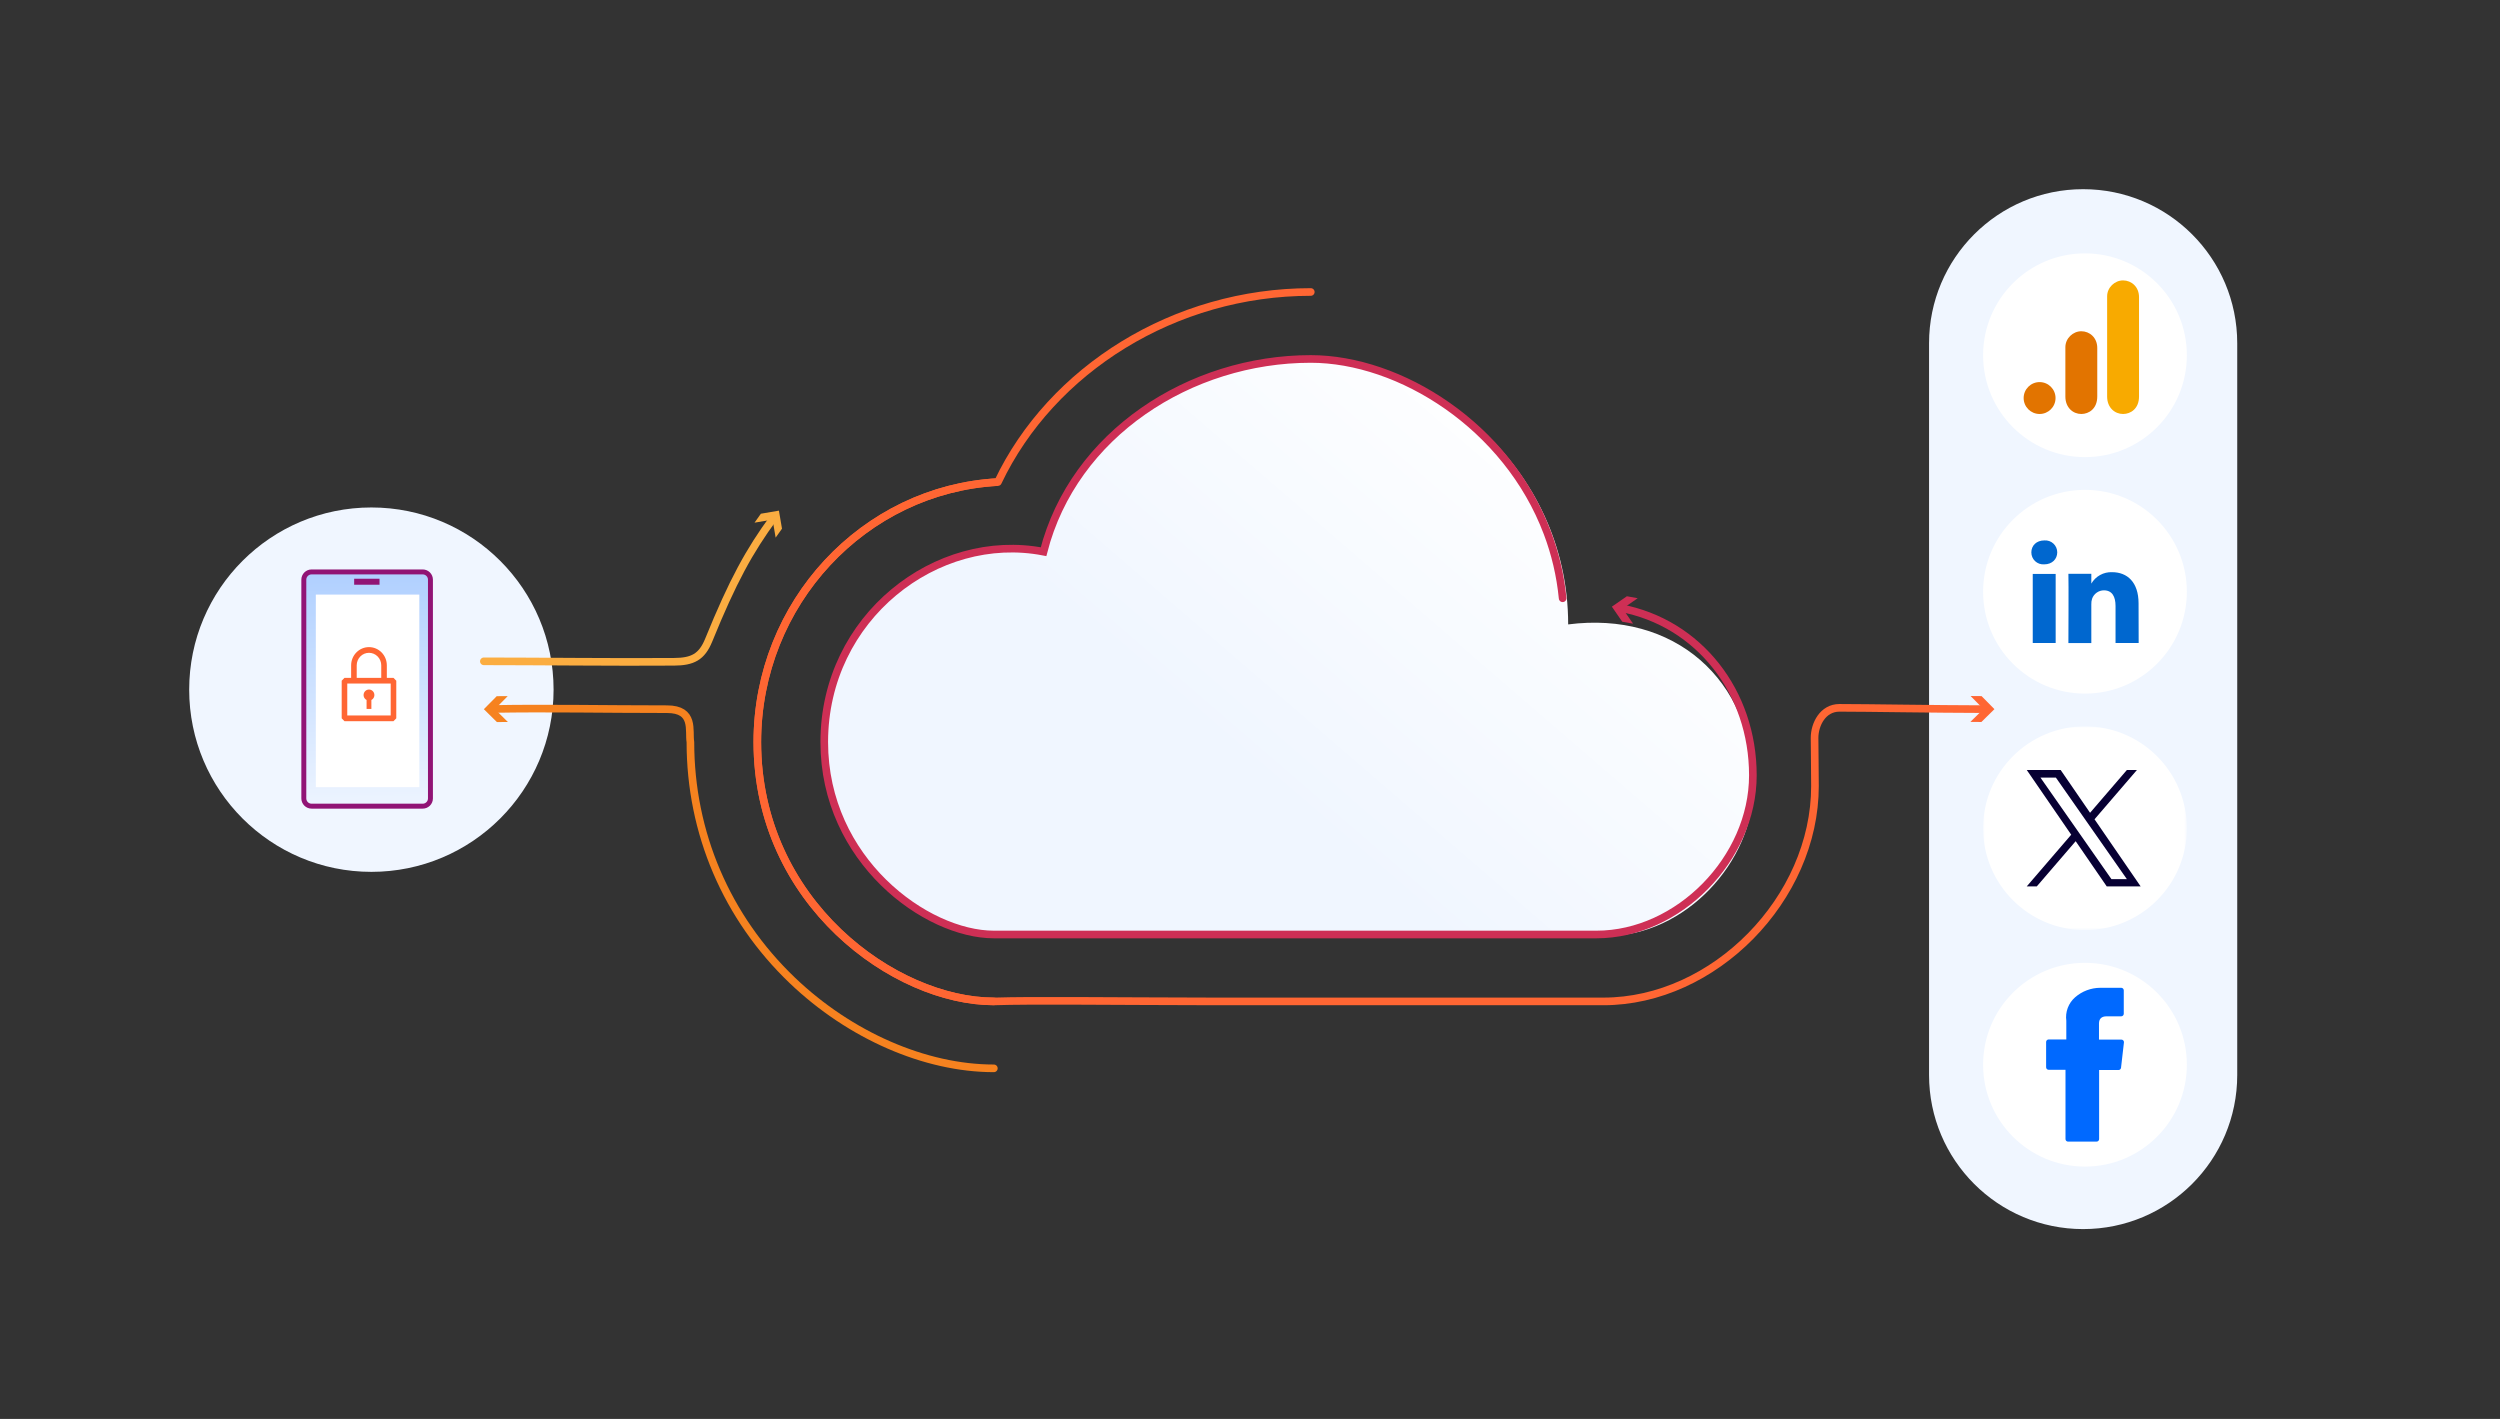<svg width="740" height="420" viewBox="0 0 740 420" fill="none" xmlns="http://www.w3.org/2000/svg">
<rect x="0" y="0" width="740" height="420" fill="#333333" stroke="none"/>
<path d="M464.177 184.827C464.177 137.428 422.133 106 388.821 106C352.984 106 318.254 128.248 309.277 163.261C277.51 157.139 244 182.653 244 219.836C244 254.997 274.376 277 294.484 277H475.933C498.522 277 519 255.337 519 232.915C518.994 200.811 495.225 180.813 464.177 184.827Z" fill="url(#paint0_linear_2676_1584)"/>
<path d="M662.22 318.21V101.61C662.22 76.42 641.8 56 616.61 56C591.42 56 571 76.42 571 101.61V318.2C571 343.39 591.42 363.81 616.61 363.81C641.8 363.81 662.22 343.39 662.22 318.2V318.21Z" fill="#F0F6FF"/>
<path d="M109.93 258.07C139.715 258.07 163.86 233.925 163.86 204.14C163.86 174.355 139.715 150.21 109.93 150.21C80.145 150.21 56 174.355 56 204.14C56 233.925 80.145 258.07 109.93 258.07Z" fill="#F0F6FF"/>
<path d="M294.18 296.41C264.95 296.41 224.17 267.21 224.17 219.65C224.17 178.53 255.76 144.83 295.39 142.68C311.24 109.31 347.74 86.43 387.99 86.43" stroke="#FF6633" stroke-width="2.26" stroke-linecap="round" stroke-linejoin="round"/>
<path d="M294.18 316.23C273.87 316.23 251.57 306.49 234.52 290.19C215.07 271.59 204.36 246.54 204.36 219.66C203.8 216.27 205.77 209.92 197.41 209.92C179.09 209.92 161.92 209.56 145.81 209.86" stroke="#F6821F" stroke-width="2.26" stroke-linecap="round" stroke-linejoin="round"/>
<path d="M150.29 206.05L146.47 209.9L150.33 213.71L147.08 213.73L143.22 209.92L147.03 206.07L150.29 206.05Z" fill="#F6821F"/>
<path d="M143.22 195.751C159.28 195.751 182.49 196.031 199.53 195.891C204.97 195.851 207.73 194.511 209.78 189.471C216.92 171.911 221.83 163.031 229.02 153.221" stroke="#FBAD41" stroke-width="2.26" stroke-linecap="round" stroke-linejoin="round"/>
<path d="M229.59 159.14L228.68 153.8L223.34 154.71L225.22 152.06L230.56 151.15L231.47 156.49L229.59 159.14Z" fill="#FBAD41"/>
<path d="M295.39 142.689C255.77 144.839 224.17 178.539 224.17 219.659C224.17 267.219 264.95 296.419 294.18 296.419C305.96 296.049 326.87 296.359 359.52 296.419H416.68H474.6C507.38 296.419 537.23 266.039 537.23 232.689C537.23 227.089 537.11 222.039 537.11 218.429C537.11 214.389 539.57 209.519 544.47 209.519C552.88 209.519 572.15 209.879 587.76 209.909" stroke="#FF6633" stroke-width="2.26" stroke-miterlimit="10"/>
<path d="M583.23 213.68L587.1 209.88L583.3 206.02L586.55 206.05L590.35 209.91L586.49 213.71L583.23 213.68Z" fill="#FF6633"/>
<path d="M462.54 177.09C461.87 170.26 460.32 163.82 458.05 157.8C446.09 126 414.3 106.25 387.98 106.25C352.34 106.25 317.81 128.41 308.89 163.3C277.3 157.2 243.98 182.62 243.98 219.66C243.98 254.69 274.18 276.61 294.18 276.61H472.56C496.79 276.61 518.85 254.16 518.85 229.5C518.85 204.84 502.87 184.34 479.65 179.99" stroke="#CE2F55" stroke-width="2.26" stroke-miterlimit="10" stroke-linecap="round"/>
<path d="M484.76 177.07L480.31 180.15L483.39 184.61L480.19 184.03L477.11 179.57L481.56 176.49L484.76 177.07Z" fill="#CE2F55"/>
<path d="M617.154 345.308C633.807 345.308 647.308 331.807 647.308 315.154C647.308 298.5 633.807 285 617.154 285C600.5 285 587 298.5 587 315.154C587 331.807 600.5 345.308 617.154 345.308Z" fill="white"/>
<path d="M606.405 316.662H611.388V337.166C611.388 337.366 611.467 337.558 611.609 337.699C611.75 337.841 611.942 337.92 612.142 337.92H620.585C620.785 337.92 620.976 337.841 621.118 337.699C621.259 337.558 621.339 337.366 621.339 337.166V316.729H627.068C627.251 316.731 627.428 316.666 627.567 316.547C627.705 316.428 627.796 316.262 627.822 316.081L628.689 308.543C628.698 308.438 628.686 308.333 628.652 308.233C628.618 308.134 628.564 308.042 628.493 307.965C628.422 307.888 628.336 307.826 628.24 307.784C628.144 307.742 628.04 307.721 627.935 307.721H621.301V302.979C621.301 301.554 622.055 300.831 623.562 300.831H627.882C628.082 300.831 628.274 300.751 628.415 300.61C628.556 300.469 628.636 300.277 628.636 300.077V293.142C628.636 292.942 628.556 292.75 628.415 292.608C628.274 292.467 628.082 292.388 627.882 292.388H621.678C618.937 292.397 616.293 293.396 614.23 295.2C613.256 296.051 612.508 297.131 612.054 298.343C611.6 299.555 611.454 300.86 611.629 302.142V307.676H606.405C606.205 307.676 606.013 307.755 605.872 307.897C605.73 308.038 605.651 308.23 605.651 308.43V315.908C605.651 316.108 605.73 316.299 605.872 316.441C606.013 316.582 606.205 316.662 606.405 316.662Z" fill="#0069FF"/>
<mask id="mask0_2676_1584" style="mask-type:luminance" maskUnits="userSpaceOnUse" x="587" y="215" width="61" height="61">
<path d="M647.308 215H587V275.308H647.308V215Z" fill="white"/>
</mask>
<g mask="url(#mask0_2676_1584)">
<circle cx="616.811" cy="244.202" r="27.382" fill="#070033"/>
<path d="M624.989 260.23H629.556L608.535 230.161H603.968L624.989 260.23Z" fill="white"/>
<path fill-rule="evenodd" clip-rule="evenodd" d="M617.154 275.308C633.807 275.308 647.308 261.807 647.308 245.154C647.308 228.5 633.807 215 617.154 215C600.5 215 587 228.5 587 245.154C587 261.807 600.5 275.308 617.154 275.308ZM632.528 227.923L619.981 242.508L633.626 262.367H623.59L614.401 248.994L602.896 262.367H599.923L613.081 247.073L599.923 227.923H609.959L618.66 240.587L629.555 227.923H632.528Z" fill="white"/>
</g>
<path d="M617.154 205.308C633.807 205.308 647.308 191.807 647.308 175.154C647.308 158.5 633.807 145 617.154 145C600.5 145 587 158.5 587 175.154C587 191.807 600.5 205.308 617.154 205.308Z" fill="white"/>
<path d="M619.062 172.816V172.748L619.016 172.816H619.062Z" fill="#070033"/>
<path d="M608.477 190.336H601.693V169.877H608.477V190.336ZM605.093 167.05H605.047C604.563 167.083 604.077 167.016 603.62 166.852C603.162 166.689 602.744 166.433 602.39 166.101C602.036 165.768 601.755 165.366 601.563 164.92C601.372 164.473 601.275 163.992 601.278 163.507C601.278 161.494 602.786 159.964 605.13 159.964C605.618 159.926 606.108 159.99 606.57 160.151C607.031 160.312 607.455 160.567 607.813 160.9C608.171 161.233 608.457 161.636 608.652 162.085C608.846 162.534 608.946 163.018 608.945 163.507C608.93 165.474 607.452 167.05 605.093 167.05ZM633.045 190.336H626.2V179.375C626.2 176.624 625.22 174.739 622.755 174.739C621.986 174.743 621.237 174.984 620.61 175.431C619.984 175.878 619.511 176.508 619.257 177.234C619.082 177.769 619.005 178.331 619.031 178.893V190.344H612.247C612.247 190.344 612.337 171.769 612.247 169.846H619.031V172.749C619.65 171.678 620.549 170.797 621.632 170.201C622.715 169.604 623.94 169.315 625.175 169.364C629.653 169.364 633.015 172.296 633.015 178.591L633.045 190.336Z" fill="#0067CF"/>
<path d="M617.154 135.308C633.807 135.308 647.308 121.807 647.308 105.154C647.308 88.5 633.807 75 617.154 75C600.5 75 587 88.5 587 105.154C587 121.807 600.5 135.308 617.154 135.308Z" fill="white"/>
<path d="M619.062 102.816V102.748L619.016 102.816H619.062Z" fill="#070033"/>
<path d="M623.71 87.72V117.37C623.71 120.69 626 122.54 628.43 122.54C630.68 122.54 633.15 120.97 633.15 117.37V87.94C633.15 84.9 630.9 83 628.43 83C625.96 83 623.71 85.1 623.71 87.72Z" fill="#F8AA00"/>
<path d="M611.35 102.77V117.37C611.35 120.69 613.64 122.54 616.07 122.54C618.32 122.54 620.79 120.97 620.79 117.37V102.99C620.79 99.95 618.54 98.05 616.07 98.05C613.6 98.05 611.35 100.15 611.35 102.77Z" fill="#E27400"/>
<path d="M603.72 122.54C606.327 122.54 608.44 120.426 608.44 117.82C608.44 115.213 606.327 113.1 603.72 113.1C601.113 113.1 599 115.213 599 117.82C599 120.426 601.113 122.54 603.72 122.54Z" fill="#E27400"/>
<path d="M125.643 169.538L92.742 169.045C91.477 169.026 90.437 170.036 90.418 171.301L89.447 236.051C89.428 237.315 90.438 238.356 91.703 238.375L124.603 238.868C125.868 238.887 126.909 237.877 126.928 236.613L127.899 171.863C127.918 170.598 126.908 169.557 125.643 169.538Z" fill="url(#paint1_linear_2676_1584)"/>
<path d="M92.22 169L125.124 169C125.807 169.001 126.462 169.273 126.945 169.756C127.428 170.239 127.7 170.894 127.701 171.577L127.701 236.336C127.7 237.019 127.428 237.674 126.945 238.157C126.462 238.64 125.807 238.912 125.124 238.913L92.22 238.913C91.537 238.912 90.882 238.64 90.399 238.157C89.916 237.674 89.644 237.019 89.642 236.336L89.642 171.579C89.643 170.895 89.915 170.24 90.398 169.757C90.881 169.273 91.536 169.001 92.22 169ZM125.124 238.338C125.654 238.337 126.163 238.126 126.538 237.751C126.913 237.376 127.124 236.868 127.124 236.337L127.124 171.579C127.124 171.048 126.913 170.54 126.538 170.165C126.163 169.79 125.654 169.579 125.124 169.578L92.22 169.578C91.69 169.579 91.181 169.791 90.806 170.165C90.432 170.54 90.221 171.049 90.219 171.579L90.219 236.336C90.221 236.866 90.432 237.374 90.806 237.749C91.181 238.124 91.69 238.335 92.22 238.336L125.124 238.338Z" fill="#0354DB" stroke="#911475" stroke-width="0.889"/>
<path d="M93.485 233L124.12 233L124.12 176L93.485 176L93.485 233Z" fill="white"/>
<path d="M112.34 172.188L104.83 172.187" stroke="#911475" stroke-width="1.777"/>
<path d="M116.473 200.648H114.502V196.94C114.502 195.509 113.945 194.136 112.955 193.124C111.964 192.112 110.62 191.544 109.219 191.544C107.818 191.544 106.474 192.112 105.483 193.124C104.492 194.136 103.935 195.509 103.935 196.94V200.648H101.965L101.139 201.492V212.625L101.965 213.469H116.473L117.299 212.625V201.492L116.473 200.648ZM105.588 196.94C105.588 195.956 105.97 195.013 106.651 194.318C107.332 193.622 108.256 193.231 109.219 193.231C110.182 193.231 111.105 193.622 111.786 194.318C112.467 195.013 112.85 195.956 112.85 196.94V200.648H105.588V196.94ZM115.646 211.781H102.791V202.336H115.646V211.781Z" fill="#FF6633"/>
<path d="M109.219 204.103C108.859 204.102 108.509 204.226 108.226 204.454C107.944 204.682 107.745 205.001 107.663 205.359C107.58 205.717 107.619 206.093 107.773 206.426C107.926 206.758 108.185 207.028 108.508 207.191V209.841H109.929V207.191C110.252 207.028 110.511 206.758 110.665 206.426C110.818 206.093 110.857 205.717 110.775 205.359C110.692 205.001 110.494 204.682 110.211 204.454C109.929 204.226 109.579 204.102 109.219 204.103Z" fill="#FF6633"/>
<defs>
<linearGradient id="paint0_linear_2676_1584" x1="409" y1="262.5" x2="499.5" y2="157.5" gradientUnits="userSpaceOnUse">
<stop stop-color="#F0F6FF"/>
<stop offset="1" stop-color="white"/>
</linearGradient>
<linearGradient id="paint1_linear_2676_1584" x1="108.96" y1="160.522" x2="110.111" y2="258.897" gradientUnits="userSpaceOnUse">
<stop stop-color="#A8CBFF"/>
<stop offset="1" stop-color="white"/>
</linearGradient>
</defs>
</svg>
